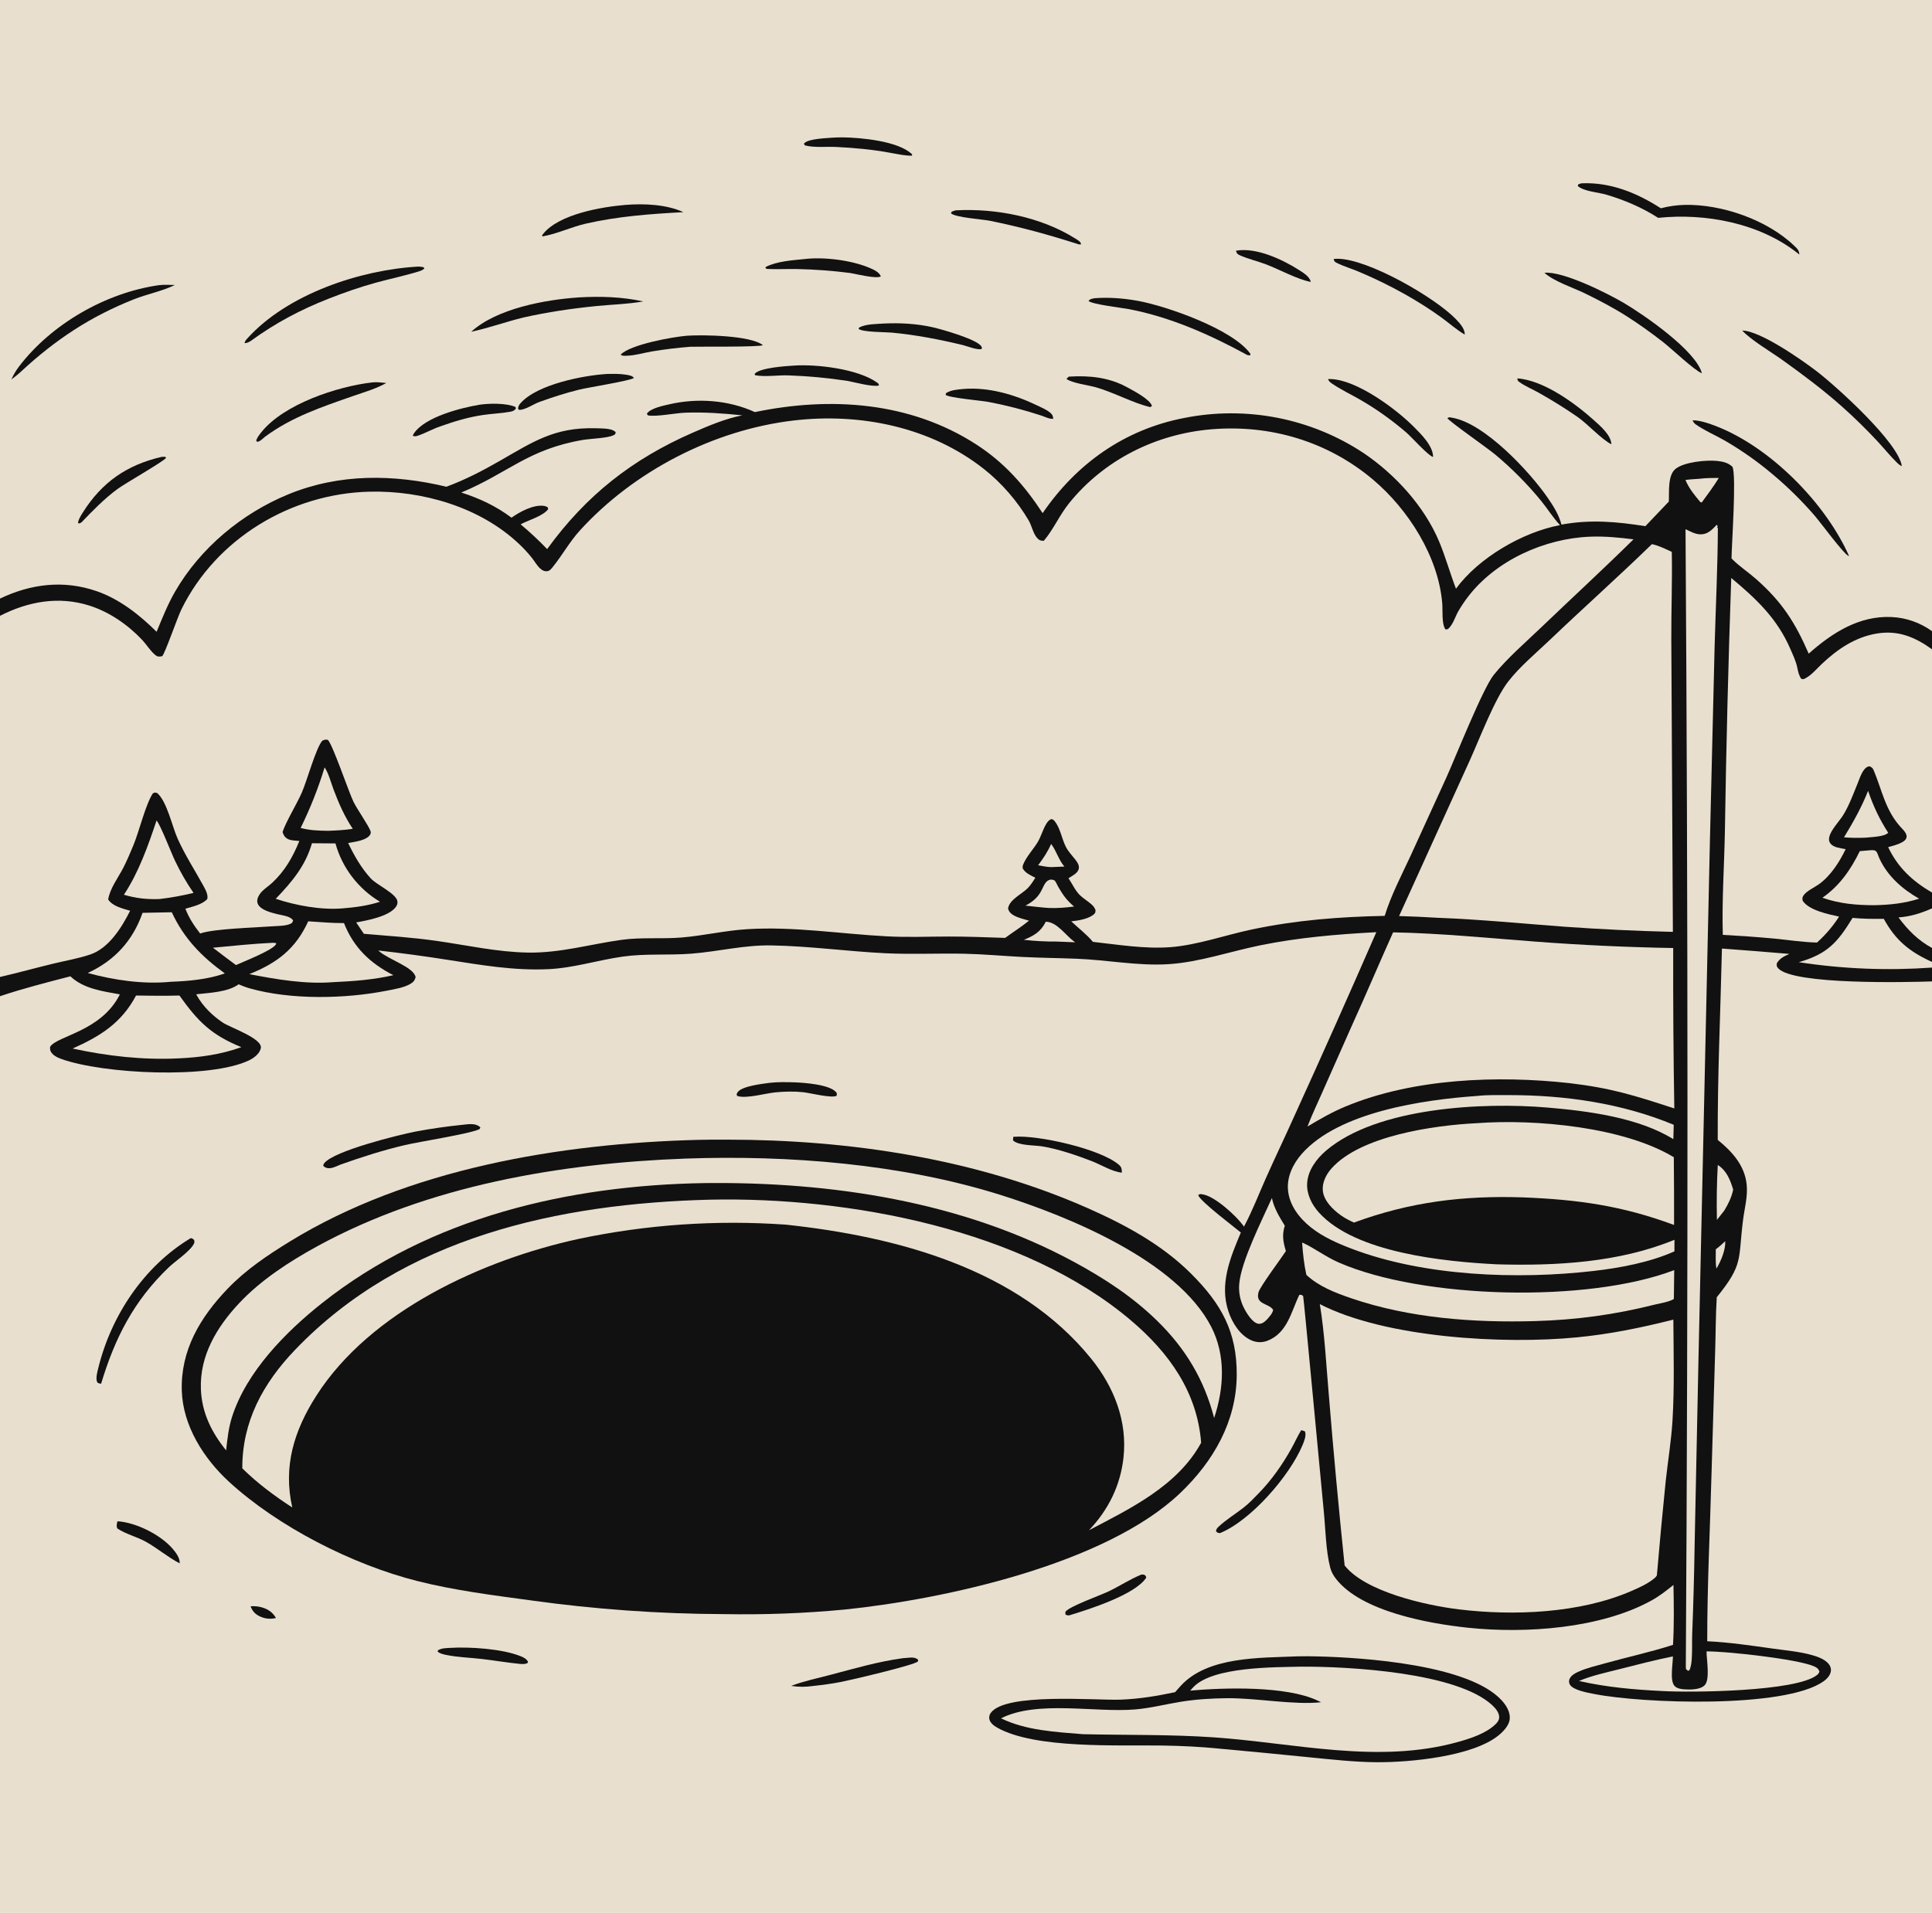 <?xml version="1.0" encoding="UTF-8"?> <svg xmlns="http://www.w3.org/2000/svg" width="103" height="102" viewBox="0 0 103 102" fill="none"><g clip-path="url(#clip0_533_179)"><path d="M0 0H103V33.656V34.623V47.595V48.439V50.55V51.295V51.596V52.334V102H0V53.123V52.098V32.839V31.92V0Z" fill="#E8DFCF"></path><path d="M20.166 50.684C21.413 50.824 22.657 50.992 23.896 51.188C25.679 51.465 27.396 51.764 29.211 51.682C30.586 51.62 31.85 51.202 33.2 51.011C34.411 50.839 35.636 50.95 36.854 50.855C38.288 50.743 39.665 50.389 41.115 50.414C43.161 50.448 45.168 50.733 47.207 50.832C48.601 50.9 50.008 50.829 51.404 50.858C52.432 50.88 53.461 50.976 54.487 51.029C55.459 51.078 56.432 51.087 57.404 51.125C59.018 51.187 60.663 51.514 62.275 51.416C63.928 51.315 65.563 50.74 67.184 50.41C69.236 49.992 71.287 49.82 73.375 49.709C71.947 52.984 70.493 56.247 69.012 59.498C68.508 60.625 67.971 61.738 67.471 62.865C67.09 63.724 66.763 64.577 66.32 65.41C66.303 65.386 66.286 65.362 66.269 65.338C65.891 64.82 64.743 63.771 64.103 63.687C63.991 63.673 63.973 63.657 63.882 63.729C63.944 64.033 65.81 65.435 66.152 65.725C65.588 67.072 64.999 68.473 65.494 69.941C65.695 70.539 66.097 71.189 66.69 71.463C66.97 71.593 67.275 71.608 67.564 71.498C68.632 71.091 68.84 69.944 69.267 69.051L69.368 69.044C69.403 69.069 69.453 69.08 69.475 69.117C69.502 69.162 70.47 79.525 70.575 80.597C70.667 81.527 70.684 82.719 70.922 83.611C70.98 83.828 71.095 84.028 71.234 84.204C72.593 85.934 76.15 86.576 78.27 86.8C81.327 87.122 85.338 86.845 88.051 85.343C88.474 85.109 88.841 84.819 89.217 84.518C89.237 85.575 89.254 86.658 89.192 87.713C88.004 88.096 86.766 88.362 85.563 88.699C85.098 88.829 84.597 88.943 84.157 89.141C83.98 89.221 83.792 89.321 83.694 89.495C83.687 89.508 83.681 89.521 83.675 89.534C83.67 89.547 83.665 89.561 83.662 89.575C83.658 89.589 83.656 89.603 83.654 89.617C83.652 89.631 83.651 89.645 83.651 89.66C83.651 89.674 83.651 89.688 83.653 89.703C83.655 89.717 83.657 89.731 83.661 89.745C83.664 89.759 83.669 89.772 83.674 89.786C83.679 89.799 83.685 89.812 83.692 89.825C83.852 90.129 84.654 90.266 84.978 90.33C87.532 90.839 95.112 91.118 97.199 89.671C97.397 89.534 97.597 89.328 97.613 89.075C97.621 88.939 97.563 88.81 97.474 88.709C97.267 88.476 96.925 88.351 96.632 88.266C95.963 88.073 95.254 88.016 94.566 87.919C93.381 87.754 92.214 87.576 91.017 87.52C91.014 84.51 91.171 81.485 91.249 78.475L91.439 72.071C91.47 71.107 91.466 70.139 91.525 69.177C92.96 67.396 92.656 67.199 92.925 65.066C93.005 64.425 93.186 63.812 93.119 63.16C93.014 62.143 92.341 61.405 91.577 60.785C91.563 57.39 91.722 53.978 91.801 50.582C93.001 50.67 94.2 50.765 95.399 50.868C95.111 50.998 94.899 51.09 94.727 51.364C94.718 51.498 94.705 51.53 94.802 51.637C95.612 52.526 101.726 52.378 103 52.334V102H0V53.123C1.233 52.71 2.495 52.388 3.753 52.062C4.45 52.728 5.476 52.858 6.391 53.025C5.397 55.011 3.041 55.227 2.671 55.822C2.667 55.909 2.662 55.982 2.702 56.063C2.805 56.273 3.056 56.393 3.266 56.469C5.514 57.276 11.187 57.55 13.282 56.541C13.537 56.419 13.842 56.19 13.905 55.896C14.014 55.377 12.284 54.804 11.873 54.527C11.325 54.159 10.81 53.657 10.492 53.078L10.461 53.02C11.153 52.942 12.151 52.908 12.72 52.489C12.909 52.567 13.099 52.644 13.297 52.7C15.492 53.327 18.394 53.269 20.623 52.828C21.022 52.749 21.52 52.674 21.875 52.468C22.037 52.374 22.107 52.288 22.158 52.112C22.068 51.575 20.738 51.18 20.216 50.729L20.166 50.684Z" fill="#E8DFCF"></path><path d="M37.201 60.784C37.717 60.768 38.235 60.772 38.751 60.772C45.273 60.774 52.029 61.782 58.016 64.437C60.003 65.319 61.945 66.368 63.494 67.913C65.104 69.518 65.952 71.016 65.933 73.336C65.914 75.804 64.691 77.923 62.933 79.605C58.959 83.41 50.339 85.286 45.019 85.831C42.881 86.033 40.737 86.113 38.589 86.073C36.865 86.067 35.144 86.003 33.424 85.88C31.705 85.757 29.992 85.577 28.285 85.338C26.262 85.064 24.236 84.81 22.253 84.31C18.795 83.438 14.824 81.417 12.211 79.017C10.861 77.778 9.75 76.029 9.692 74.16C9.626 72 10.668 70.256 12.124 68.733C13.103 67.709 14.262 66.934 15.465 66.195C21.774 62.324 29.873 60.972 37.201 60.784Z" fill="#111111"></path><path d="M37.871 63.972C45.231 63.819 54.567 65.541 60.31 70.425C62.333 72.144 63.829 74.242 64.036 76.934C62.786 79.225 60.286 80.434 58.057 81.599C59.088 80.518 59.733 79.216 59.896 77.728C60.11 75.78 59.391 73.957 58.172 72.45C54.281 67.644 47.8 65.938 41.888 65.304C41.426 65.272 40.964 65.247 40.501 65.231C40.038 65.214 39.575 65.206 39.111 65.205C38.648 65.205 38.185 65.213 37.722 65.229C37.259 65.245 36.797 65.268 36.335 65.3C35.873 65.332 35.411 65.372 34.95 65.42C34.49 65.468 34.03 65.524 33.571 65.588C33.113 65.652 32.655 65.724 32.199 65.804C31.743 65.884 31.288 65.972 30.835 66.068C25.738 67.179 19.753 69.908 16.868 74.422C15.675 76.288 15.085 78.195 15.582 80.386C14.63 79.77 13.726 79.096 12.918 78.301C12.906 75.805 14.029 73.755 15.734 71.977C21.506 65.957 29.793 64.176 37.871 63.972Z" fill="#E8DFCF"></path><path d="M36.544 61.782C42.039 61.587 48.064 62.062 53.327 63.716C56.946 64.853 62.76 67.227 64.573 70.75C65.357 72.273 65.258 74.026 64.729 75.615C64.196 73.566 63.203 71.904 61.678 70.418C60.365 69.138 58.873 68.168 57.264 67.295C51.298 64.061 44.306 63.013 37.579 63.088C30.305 63.204 22.95 64.911 17.177 69.482C15.223 71.029 13.14 73.153 12.372 75.551C12.184 76.137 12.122 76.734 12.055 77.342C11.275 76.375 10.757 75.33 10.71 74.074C10.642 72.287 11.56 70.76 12.755 69.487C13.916 68.251 15.44 67.263 16.926 66.451C22.838 63.221 29.863 62.029 36.544 61.782Z" fill="#E8DFCF"></path><path d="M69.176 88.325C69.526 88.315 69.88 88.32 70.231 88.329C72.714 88.388 78.289 88.768 80.046 90.658C80.297 90.928 80.525 91.289 80.488 91.672C80.455 92.012 80.141 92.338 79.888 92.543C78.507 93.663 75.18 93.983 73.391 93.971C72.193 93.962 70.993 93.824 69.802 93.708C68.199 93.546 66.595 93.391 64.991 93.245C63.999 93.145 62.978 93.097 61.981 93.081C59.597 93.044 55.198 93.268 53.174 92.133C52.991 92.031 52.778 91.875 52.741 91.654C52.724 91.55 52.753 91.438 52.813 91.351C53.573 90.246 58.409 90.684 59.745 90.634C60.741 90.597 61.678 90.441 62.648 90.235C62.749 90.118 62.852 90.002 62.956 89.888C64.401 88.32 67.189 88.412 69.176 88.325Z" fill="#111111"></path><path d="M69.378 88.875C71.925 88.863 77.691 89.182 79.563 90.938C79.738 91.102 79.941 91.341 79.924 91.597C79.914 91.744 79.827 91.851 79.725 91.95C79.217 92.439 78.412 92.698 77.748 92.885C73.487 94.085 69.024 92.944 64.715 92.645C62.394 92.484 60.058 92.531 57.733 92.476C56.287 92.358 54.687 92.279 53.369 91.63C55.3 90.65 58.379 91.338 60.531 91.155C61.346 91.085 62.128 90.881 62.933 90.75C63.75 90.617 64.599 90.563 65.427 90.557C67.007 90.545 68.977 90.929 70.43 90.772C70.366 90.74 70.301 90.71 70.237 90.68C68.565 89.894 65.28 89.989 63.451 90.153C63.507 90.088 63.565 90.025 63.624 89.963C64.676 88.872 67.913 88.909 69.378 88.875Z" fill="#E8DFCF"></path><path d="M10.168 66.023C10.283 66.049 10.274 66.054 10.353 66.127C10.364 66.217 10.379 66.239 10.337 66.325C10.139 66.724 9.342 67.25 8.994 67.584C7.127 69.371 6.122 71.355 5.39 73.789C5.322 73.772 5.22 73.772 5.185 73.705C5.087 73.519 5.187 73.166 5.236 72.968C5.915 70.175 7.663 67.53 10.168 66.023Z" fill="#111111"></path><path d="M24.622 59.984C24.814 59.964 25.033 59.929 25.225 59.95C25.369 59.966 25.511 60.013 25.61 60.121L25.568 60.209C25.125 60.448 22.332 60.885 21.592 61.06C20.416 61.337 19.276 61.701 18.14 62.107C17.983 62.169 17.777 62.277 17.609 62.292C17.447 62.307 17.352 62.28 17.232 62.172C17.248 62.095 17.244 62.076 17.299 62.012C17.86 61.359 21.191 60.531 22.149 60.342C22.968 60.188 23.793 60.069 24.622 59.984Z" fill="#111111"></path><path d="M69.365 76.272C69.46 76.285 69.428 76.275 69.51 76.306C69.566 76.326 69.567 76.314 69.583 76.369C69.643 76.571 69.52 76.874 69.44 77.065C68.751 78.708 66.692 81.078 65.042 81.754C64.906 81.735 64.908 81.746 64.823 81.641C64.849 81.543 64.885 81.489 64.957 81.421C65.356 81.042 65.873 80.729 66.309 80.387C66.603 80.155 66.872 79.869 67.132 79.601C67.806 78.904 68.359 78.111 68.833 77.269C69.018 76.94 69.17 76.596 69.365 76.272Z" fill="#111111"></path><path d="M48.152 88.421C48.205 88.416 48.259 88.412 48.313 88.409C48.544 88.392 48.762 88.346 48.948 88.505L48.935 88.599C48.733 88.796 45.414 89.575 44.86 89.685C44.356 89.785 43.851 89.85 43.34 89.906C42.941 89.963 42.576 89.962 42.178 89.901C42.842 89.646 43.566 89.498 44.255 89.316C45.54 88.977 46.831 88.599 48.152 88.421Z" fill="#111111"></path><path d="M54.021 60.623C54.035 60.622 54.049 60.62 54.062 60.619C55.327 60.517 58.672 61.261 59.654 62.114C59.806 62.247 59.801 62.344 59.811 62.531C59.303 62.489 58.69 62.103 58.204 61.917C57.381 61.6 56.418 61.269 55.546 61.128C55.151 61.065 54.284 61.093 54.006 60.81L54.021 60.623Z" fill="#111111"></path><path d="M41.033 57.742C41.463 57.692 41.938 57.702 42.37 57.717C42.88 57.735 44.243 57.832 44.58 58.247C44.635 58.315 44.611 58.351 44.603 58.431C44.364 58.581 43.153 58.276 42.814 58.241C42.324 58.19 41.829 58.204 41.339 58.25C40.796 58.302 39.797 58.601 39.3 58.442L39.27 58.35C39.296 58.29 39.296 58.279 39.342 58.222C39.595 57.909 40.642 57.797 41.033 57.742Z" fill="#111111"></path><path d="M23.963 87.875C25.035 87.808 26.764 87.921 27.739 88.311C27.902 88.376 28.08 88.456 28.153 88.624L28.113 88.691C27.966 88.751 27.852 88.738 27.699 88.726C27.022 88.659 26.349 88.542 25.674 88.464C25.057 88.393 24.413 88.376 23.805 88.253C23.64 88.22 23.459 88.182 23.329 88.071L23.355 87.998C23.552 87.888 23.742 87.889 23.963 87.875Z" fill="#111111"></path><path d="M60.857 83.961L60.991 83.97C61.084 84.033 61.074 84.006 61.11 84.127C60.531 85.036 58.034 85.829 56.994 86.142C56.898 86.14 56.882 86.136 56.801 86.097L56.798 85.949C57.011 85.659 58.648 85.079 59.105 84.86C59.697 84.576 60.249 84.209 60.857 83.961Z" fill="#111111"></path><path d="M6.262 81.122C7.242 81.18 8.559 81.838 9.199 82.582C9.373 82.785 9.604 83.086 9.578 83.365C8.955 83.044 8.397 82.561 7.78 82.216C7.293 81.944 6.705 81.81 6.249 81.502C6.195 81.349 6.229 81.279 6.262 81.122Z" fill="#111111"></path><path d="M13.359 85.656C13.462 85.647 13.565 85.647 13.668 85.658C13.771 85.668 13.872 85.688 13.971 85.717C14.298 85.812 14.546 85.985 14.713 86.282C14.431 86.345 14.171 86.329 13.902 86.216C13.624 86.099 13.463 85.932 13.359 85.656Z" fill="#111111"></path><path d="M0 0H103V33.656C102.364 33.202 101.636 32.942 100.852 32.904C99.116 32.82 97.67 33.75 96.427 34.856C95.697 33.183 95.009 32.101 93.615 30.872C93.205 30.511 92.742 30.208 92.355 29.822C92.34 29.808 92.326 29.793 92.312 29.779C92.323 28.965 92.58 25.373 92.362 24.891C92.128 24.675 91.868 24.616 91.556 24.581C90.981 24.517 89.761 24.635 89.314 25.014C88.901 25.364 88.995 26.254 88.969 26.747L87.719 28.059C86.198 27.817 84.772 27.693 83.245 27.975C83.111 27.452 82.822 26.995 82.518 26.553C81.551 25.148 79.147 22.567 77.422 22.276C77.311 22.257 77.256 22.23 77.163 22.297C77.272 22.482 79.261 23.861 79.717 24.241C80.581 24.96 81.451 25.836 82.158 26.704C82.504 27.128 82.792 27.602 83.168 28.002C81.166 28.38 78.827 29.746 77.622 31.392C77.3 30.559 77.068 29.696 76.721 28.871C75.932 26.995 74.381 25.297 72.696 24.159C72.609 24.101 72.522 24.045 72.433 23.99C72.345 23.934 72.257 23.88 72.167 23.827C72.078 23.774 71.988 23.722 71.897 23.672C71.806 23.621 71.715 23.571 71.623 23.522C71.531 23.474 71.439 23.426 71.345 23.38C71.252 23.334 71.159 23.288 71.064 23.244C70.97 23.2 70.875 23.157 70.78 23.116C70.685 23.074 70.589 23.033 70.492 22.994C70.396 22.954 70.299 22.916 70.202 22.879C70.105 22.842 70.007 22.806 69.909 22.771C69.811 22.737 69.712 22.703 69.613 22.671C69.514 22.639 69.415 22.608 69.315 22.578C69.215 22.548 69.115 22.519 69.014 22.492C68.914 22.464 68.813 22.438 68.712 22.413C68.611 22.388 68.509 22.365 68.407 22.342C68.306 22.32 68.204 22.298 68.102 22.278C67.999 22.258 67.897 22.24 67.794 22.222C67.691 22.205 67.588 22.189 67.485 22.173C67.382 22.159 67.279 22.145 67.175 22.132C67.072 22.12 66.968 22.109 66.864 22.099C66.761 22.089 66.657 22.08 66.553 22.073C66.449 22.065 66.345 22.059 66.241 22.054C66.137 22.049 66.032 22.046 65.928 22.044C65.824 22.041 65.72 22.04 65.615 22.04C65.511 22.041 65.407 22.042 65.303 22.045C65.199 22.047 65.094 22.052 64.99 22.057C64.886 22.062 64.782 22.069 64.678 22.076C64.574 22.084 64.471 22.093 64.367 22.104C64.263 22.114 64.159 22.126 64.056 22.139C63.953 22.152 63.849 22.166 63.746 22.181C63.643 22.197 63.541 22.213 63.438 22.231C63.335 22.249 63.233 22.268 63.13 22.289C59.951 22.901 57.388 24.727 55.586 27.363C54.62 25.889 53.549 24.672 52.052 23.703C48.52 21.418 44.276 21.137 40.245 21.975C38.84 21.334 37.201 21.214 35.697 21.556C35.362 21.633 34.67 21.77 34.485 22.063L34.545 22.152C35.018 22.233 35.995 22.025 36.55 22.006C37.564 21.97 38.568 22.045 39.576 22.147C38.668 22.327 37.801 22.693 36.957 23.062C33.707 24.479 31.242 26.422 29.17 29.28C28.727 28.82 28.247 28.369 27.756 27.96C28.173 27.733 28.951 27.523 29.224 27.151L29.205 27.055C29.138 27.018 29.075 26.986 28.997 26.976C28.437 26.898 27.711 27.292 27.27 27.606C26.447 26.989 25.571 26.577 24.593 26.264C27.096 25.222 28.138 23.963 31.067 23.46C31.467 23.392 32.4 23.365 32.702 23.211C32.797 23.163 32.797 23.164 32.827 23.058C32.787 23.011 32.788 23.007 32.726 22.969C32.502 22.834 31.98 22.843 31.718 22.837C29.561 22.782 28.417 23.56 26.658 24.569C25.742 25.095 24.792 25.59 23.798 25.955C20.981 25.281 18.091 25.244 15.376 26.358C12.897 27.375 10.676 29.225 9.338 31.54C8.942 32.224 8.651 32.963 8.349 33.69C7.446 32.792 6.377 31.948 5.155 31.525C3.396 30.916 1.651 31.131 0 31.92V0Z" fill="#E8DFCF"></path><path d="M84.297 9.776C85.838 9.7 87.278 10.287 88.543 11.107C88.958 11 89.363 10.938 89.792 10.927C91.783 10.875 94.212 11.721 95.653 13.104C95.807 13.25 95.924 13.356 95.926 13.574C95.896 13.548 95.865 13.522 95.833 13.497C93.8 11.897 90.929 11.354 88.402 11.617C87.543 11.067 86.638 10.681 85.662 10.387C85.225 10.255 84.45 10.214 84.119 9.922L84.136 9.835L84.297 9.776Z" fill="#111111"></path><path d="M92.885 17.626C93.845 17.638 96.068 19.197 96.852 19.798C97.901 20.603 101.231 23.609 101.391 24.858C101.28 24.806 101.208 24.747 101.122 24.661C100.763 24.306 100.441 23.905 100.097 23.536C99.507 22.901 98.875 22.282 98.228 21.704C97.218 20.802 96.12 19.981 95.018 19.192C94.447 18.783 93.314 18.11 92.885 17.626Z" fill="#111111"></path><path d="M90.236 22.414C90.625 22.407 91.136 22.587 91.496 22.727C94.392 23.854 97.327 26.83 98.578 29.65C98.563 29.645 98.547 29.641 98.533 29.634C98.271 29.513 97.073 27.879 96.745 27.499C96.068 26.713 95.295 25.953 94.497 25.286C94.102 24.952 93.693 24.637 93.27 24.338C92.847 24.04 92.412 23.761 91.964 23.5C91.455 23.207 90.868 22.961 90.392 22.622C90.309 22.562 90.276 22.505 90.236 22.414Z" fill="#111111"></path><path d="M22.315 14.215C22.406 14.216 22.488 14.233 22.578 14.249L22.626 14.317C22.546 14.384 22.478 14.425 22.379 14.456C21.617 14.698 20.818 14.86 20.046 15.072C19.199 15.305 18.338 15.605 17.522 15.926C16.021 16.516 14.671 17.229 13.37 18.181C13.249 18.25 13.18 18.296 13.037 18.298C13.066 18.178 13.102 18.141 13.184 18.051C15.308 15.686 19.211 14.383 22.315 14.215Z" fill="#111111"></path><path d="M82.337 14.546C83.329 14.45 85.682 15.634 86.564 16.151C87.609 16.765 90.419 18.694 90.732 19.905C90.316 19.741 89.146 18.616 88.661 18.239C88.039 17.755 87.388 17.286 86.723 16.863C86.018 16.414 85.251 16.013 84.5 15.646C83.873 15.34 82.841 15.006 82.337 14.546Z" fill="#111111"></path><path d="M58.356 15.902C59.111 15.845 59.876 15.905 60.62 16.035C62.144 16.302 65.738 17.552 66.667 18.875L66.643 18.953L66.498 18.933C64.527 17.855 62.397 16.905 60.171 16.482C59.845 16.42 58.178 16.223 58.033 16.046C58.123 15.929 58.217 15.937 58.356 15.902Z" fill="#111111"></path><path d="M8.475 15.207C8.753 15.172 9.043 15.194 9.323 15.198C8.639 15.532 7.848 15.679 7.136 15.961C4.821 16.879 2.966 18.107 1.15 19.787C0.981 19.95 0.795 20.09 0.609 20.234C0.718 19.986 0.841 19.773 1.005 19.556C2.732 17.28 5.646 15.605 8.475 15.207Z" fill="#111111"></path><path d="M30.858 15.859C32.02 15.793 33.152 15.827 34.292 16.073C33.48 16.219 32.637 16.237 31.816 16.318C30.492 16.449 29.196 16.641 27.899 16.932C26.967 17.16 26.062 17.49 25.123 17.691C26.478 16.454 29.06 15.98 30.858 15.859Z" fill="#111111"></path><path d="M33.328 10.928C34.327 10.848 35.51 10.893 36.435 11.313C34.68 11.407 32.964 11.533 31.246 11.922C30.468 12.099 29.705 12.47 28.93 12.605L28.896 12.562C28.929 12.512 28.939 12.493 28.974 12.451C29.831 11.416 32.067 11.035 33.328 10.928Z" fill="#111111"></path><path d="M19.861 20.39C20.106 20.366 20.351 20.4 20.595 20.423C20.057 20.73 19.423 20.909 18.838 21.113C17.166 21.698 15.558 22.228 14.121 23.296C13.996 23.398 13.873 23.541 13.707 23.562L13.658 23.486C13.717 23.328 13.812 23.201 13.916 23.069C15.117 21.546 17.994 20.603 19.861 20.39Z" fill="#111111"></path><path d="M36.643 17.901C37.461 17.847 40.016 17.881 40.671 18.405C40.528 18.516 37.279 18.475 36.802 18.491C36.118 18.545 35.438 18.627 34.762 18.739C34.319 18.814 33.877 18.955 33.426 18.969C33.304 18.973 33.182 18.992 33.089 18.91C33.606 18.371 35.865 17.962 36.643 17.901Z" fill="#111111"></path><path d="M71.1 13.808C71.168 13.802 71.237 13.798 71.305 13.798C72.953 13.805 76.534 15.884 77.625 17.026C77.836 17.247 78.097 17.533 78.091 17.844C77.654 17.586 77.246 17.221 76.834 16.922C76.233 16.486 75.592 16.085 74.947 15.717C74.131 15.257 73.291 14.845 72.426 14.483C72.047 14.322 71.613 14.196 71.251 14.011C71.132 13.95 71.139 13.93 71.1 13.808Z" fill="#111111"></path><path d="M32.363 19.942C32.7 19.934 33.068 19.928 33.4 19.985C33.54 20.009 33.714 20.035 33.795 20.154C33.623 20.302 31.337 20.663 30.874 20.778C30.147 20.958 29.445 21.185 28.742 21.44C28.453 21.545 27.955 21.884 27.667 21.854L27.617 21.785C27.634 21.654 27.67 21.592 27.759 21.492C28.645 20.496 31.099 20.016 32.363 19.942Z" fill="#111111"></path><path d="M50.948 11.216C53.113 11.103 55.509 11.568 57.357 12.738C57.482 12.817 57.608 12.883 57.639 13.029L57.519 13.033C55.937 12.524 54.4 12.102 52.769 11.772C52.38 11.694 50.914 11.598 50.699 11.371L50.741 11.285L50.948 11.216Z" fill="#111111"></path><path d="M70.795 20.22C70.867 20.213 70.865 20.211 70.951 20.214C72.341 20.259 74.412 21.8 75.346 22.733C75.745 23.131 76.406 23.774 76.401 24.369C76.128 24.29 75.273 23.324 74.989 23.077C74.61 22.749 74.216 22.44 73.808 22.148C73.4 21.856 72.979 21.584 72.545 21.332C72.032 21.034 71.469 20.771 70.983 20.435C70.894 20.373 70.848 20.312 70.795 20.22Z" fill="#111111"></path><path d="M42.326 19.495C43.558 19.412 45.73 19.675 46.748 20.392C46.833 20.452 46.842 20.453 46.858 20.558C46.502 20.642 45.592 20.389 45.202 20.315C44.147 20.153 43.086 20.053 42.018 20.017C41.458 20 40.8 20.108 40.26 20.01L40.231 19.943C40.24 19.933 40.248 19.921 40.257 19.911C40.571 19.606 41.892 19.522 42.326 19.495Z" fill="#111111"></path><path d="M47.106 17.253C47.988 17.211 48.864 17.257 49.728 17.452C50.167 17.551 52.121 18.096 52.326 18.484C52.362 18.553 52.348 18.54 52.324 18.617C52.074 18.664 51.596 18.472 51.339 18.403C50.093 18.103 48.822 17.855 47.544 17.737C47.209 17.706 45.949 17.717 45.77 17.531L45.814 17.459C46.184 17.272 46.7 17.283 47.106 17.253Z" fill="#111111"></path><path d="M51.393 20.739C52.724 20.64 54.087 21.041 55.272 21.61C55.505 21.721 55.772 21.833 55.975 21.995C56.103 22.096 56.136 22.175 56.151 22.333C55.954 22.353 55.701 22.225 55.513 22.16C54.592 21.857 53.655 21.615 52.702 21.434C52.317 21.361 50.571 21.213 50.409 21.052L50.442 20.961C50.705 20.789 51.086 20.769 51.393 20.739Z" fill="#111111"></path><path d="M42.876 13.816C43.922 13.687 45.407 13.876 46.376 14.292C46.593 14.385 46.868 14.509 46.96 14.737C46.738 14.887 45.633 14.609 45.313 14.556C44.382 14.437 43.446 14.367 42.507 14.347C41.981 14.335 41.452 14.367 40.928 14.343C40.854 14.339 40.896 14.347 40.803 14.288L40.839 14.227C41.435 13.931 42.223 13.882 42.876 13.816Z" fill="#111111"></path><path d="M25.576 21.58C26.099 21.506 26.995 21.488 27.483 21.702L27.503 21.786C27.432 21.891 27.334 21.933 27.212 21.955C26.731 22.043 26.224 22.058 25.738 22.131C24.955 22.247 24.217 22.471 23.474 22.736C23.078 22.869 22.715 23.08 22.322 23.217C22.208 23.257 22.12 23.292 22.009 23.236C22.031 23.174 22.032 23.163 22.075 23.1C22.669 22.23 24.577 21.747 25.576 21.58Z" fill="#111111"></path><path d="M8.62 24.362L8.814 24.359L8.852 24.419C8.692 24.628 6.68 25.769 6.263 26.077C5.552 26.602 4.948 27.227 4.338 27.86C4.298 27.887 4.246 27.902 4.2 27.92L4.157 27.862C4.202 27.664 4.312 27.494 4.42 27.323C5.431 25.716 6.767 24.791 8.62 24.362Z" fill="#111111"></path><path d="M44.37 7.342C44.55 7.331 44.73 7.325 44.91 7.325C45.865 7.334 47.905 7.517 48.626 8.229L48.623 8.301C48.242 8.31 47.84 8.213 47.464 8.149C46.513 7.97 45.545 7.885 44.579 7.836C44.064 7.81 43.393 7.886 42.905 7.751L42.86 7.665C42.868 7.654 42.875 7.642 42.884 7.633C43.116 7.395 44.052 7.37 44.37 7.342Z" fill="#111111"></path><path d="M80.894 20.178C82.299 20.274 83.99 21.52 84.991 22.422C85.337 22.733 85.885 23.202 85.908 23.691C85.409 23.452 84.636 22.604 84.103 22.233C83.434 21.771 82.745 21.342 82.036 20.944C81.709 20.759 81.298 20.589 80.999 20.371C80.905 20.302 80.91 20.287 80.894 20.178Z" fill="#111111"></path><path d="M56.978 20.084C58.077 20.017 59.122 20.116 60.108 20.661C60.421 20.834 61.312 21.29 61.414 21.648L61.325 21.71C60.421 21.499 59.383 20.927 58.441 20.657C58.051 20.544 57.13 20.427 56.855 20.204L56.978 20.084Z" fill="#111111"></path><path d="M65.892 13.369C66.981 13.176 68.385 13.842 69.274 14.412C69.504 14.559 69.824 14.755 69.883 15.034C69.143 14.891 68.231 14.377 67.496 14.097C67.035 13.921 66.522 13.807 66.077 13.603C65.953 13.546 65.927 13.493 65.892 13.369Z" fill="#111111"></path><path d="M39.576 22.147C38.568 22.045 37.564 21.97 36.55 22.006C35.995 22.025 35.018 22.233 34.545 22.152L34.485 22.063C34.67 21.77 35.362 21.633 35.697 21.556C37.201 21.214 38.84 21.334 40.245 21.975C44.276 21.137 48.52 21.418 52.052 23.703C53.549 24.672 54.62 25.889 55.586 27.363C57.388 24.727 59.951 22.901 63.13 22.289C63.233 22.268 63.335 22.249 63.438 22.231C63.541 22.213 63.643 22.197 63.746 22.181C63.849 22.166 63.953 22.152 64.056 22.139C64.159 22.126 64.263 22.114 64.367 22.104C64.471 22.093 64.574 22.084 64.678 22.076C64.782 22.069 64.886 22.062 64.99 22.057C65.094 22.052 65.199 22.047 65.303 22.045C65.407 22.042 65.511 22.041 65.615 22.04C65.72 22.04 65.824 22.041 65.928 22.044C66.032 22.046 66.136 22.049 66.241 22.054C66.345 22.059 66.449 22.065 66.553 22.073C66.657 22.08 66.761 22.089 66.864 22.099C66.968 22.109 67.072 22.12 67.175 22.132C67.279 22.145 67.382 22.159 67.485 22.173C67.588 22.189 67.691 22.205 67.794 22.222C67.897 22.24 67.999 22.258 68.102 22.278C68.204 22.298 68.306 22.32 68.407 22.342C68.509 22.365 68.611 22.388 68.712 22.413C68.813 22.438 68.914 22.464 69.014 22.492C69.115 22.519 69.215 22.548 69.315 22.578C69.415 22.608 69.514 22.639 69.613 22.671C69.712 22.703 69.811 22.737 69.909 22.771C70.007 22.806 70.105 22.842 70.202 22.879C70.299 22.916 70.396 22.954 70.492 22.994C70.589 23.033 70.685 23.074 70.78 23.115C70.875 23.157 70.97 23.2 71.064 23.244C71.159 23.288 71.252 23.334 71.345 23.38C71.439 23.426 71.531 23.474 71.623 23.522C71.715 23.571 71.806 23.621 71.897 23.672C71.988 23.722 72.078 23.774 72.167 23.827C72.257 23.88 72.345 23.934 72.433 23.99C72.522 24.045 72.609 24.101 72.696 24.159C74.381 25.297 75.932 26.995 76.721 28.871C77.068 29.696 77.3 30.559 77.622 31.392C78.827 29.746 81.166 28.38 83.168 28.002C82.792 27.602 82.504 27.128 82.158 26.704C81.451 25.836 80.581 24.96 79.717 24.241C79.261 23.861 77.272 22.482 77.163 22.297C77.256 22.23 77.311 22.257 77.422 22.276C79.147 22.567 81.551 25.148 82.518 26.553C82.822 26.995 83.111 27.452 83.245 27.975C84.772 27.693 86.198 27.817 87.719 28.059L88.969 26.747C88.995 26.254 88.901 25.364 89.314 25.014C89.761 24.635 90.981 24.517 91.556 24.581C91.868 24.616 92.128 24.675 92.362 24.891C92.58 25.373 92.323 28.965 92.312 29.779C92.326 29.793 92.34 29.808 92.355 29.822C92.742 30.208 93.205 30.511 93.615 30.872C95.009 32.101 95.697 33.183 96.427 34.856C97.67 33.75 99.116 32.82 100.852 32.904C101.636 32.942 102.364 33.202 103 33.656V34.623V47.595V48.439V50.55V51.295V51.596V52.334C101.726 52.378 95.612 52.526 94.802 51.637C94.705 51.53 94.718 51.498 94.727 51.364C94.899 51.09 95.111 50.998 95.399 50.868C94.2 50.765 93.001 50.67 91.801 50.582C91.722 53.978 91.563 57.39 91.577 60.785C92.341 61.405 93.014 62.143 93.119 63.16C93.186 63.812 93.005 64.425 92.925 65.066C92.656 67.199 92.96 67.396 91.525 69.177C91.466 70.139 91.47 71.107 91.439 72.071L91.249 78.475C91.171 81.485 91.014 84.51 91.017 87.52C92.214 87.576 93.381 87.754 94.566 87.919C95.254 88.016 95.963 88.073 96.632 88.267C96.925 88.351 97.267 88.476 97.474 88.709C97.563 88.81 97.621 88.939 97.613 89.075C97.597 89.328 97.397 89.534 97.199 89.671C95.112 91.118 87.532 90.839 84.978 90.33C84.654 90.266 83.852 90.129 83.692 89.825C83.685 89.812 83.679 89.799 83.674 89.786C83.669 89.772 83.664 89.759 83.661 89.745C83.657 89.731 83.655 89.717 83.653 89.703C83.651 89.688 83.651 89.674 83.651 89.66C83.651 89.645 83.652 89.631 83.654 89.617C83.656 89.603 83.658 89.589 83.662 89.575C83.665 89.561 83.67 89.547 83.675 89.534C83.681 89.521 83.687 89.508 83.694 89.495C83.792 89.321 83.98 89.221 84.157 89.141C84.597 88.943 85.098 88.829 85.563 88.699C86.766 88.362 88.004 88.096 89.192 87.713C89.254 86.658 89.237 85.575 89.217 84.518C88.841 84.819 88.474 85.109 88.051 85.343C85.338 86.845 81.327 87.122 78.27 86.8C76.15 86.576 72.593 85.934 71.234 84.204C71.095 84.028 70.98 83.828 70.922 83.611C70.684 82.719 70.667 81.527 70.575 80.597C70.47 79.525 69.502 69.162 69.475 69.117C69.453 69.08 69.403 69.069 69.368 69.044L69.267 69.051C68.84 69.944 68.632 71.091 67.564 71.498C67.275 71.608 66.97 71.593 66.69 71.463C66.097 71.189 65.695 70.539 65.494 69.941C64.999 68.473 65.588 67.072 66.152 65.725C65.81 65.435 63.944 64.033 63.882 63.729C63.973 63.657 63.991 63.673 64.103 63.687C64.743 63.771 65.891 64.82 66.269 65.338C66.286 65.362 66.303 65.386 66.32 65.41C66.763 64.577 67.09 63.724 67.471 62.865C67.971 61.738 68.508 60.625 69.012 59.498C70.493 56.247 71.947 52.984 73.375 49.709C71.287 49.82 69.236 49.992 67.184 50.41C65.563 50.74 63.928 51.315 62.275 51.416C60.663 51.514 59.018 51.187 57.404 51.125C56.432 51.087 55.459 51.078 54.487 51.029C53.461 50.976 52.432 50.88 51.404 50.858C50.008 50.829 48.601 50.9 47.207 50.832C45.168 50.733 43.161 50.449 41.115 50.414C39.665 50.389 38.288 50.743 36.854 50.855C35.636 50.95 34.411 50.839 33.2 51.011C31.85 51.202 30.586 51.62 29.211 51.682C27.396 51.764 25.679 51.465 23.896 51.188C22.657 50.992 21.413 50.824 20.166 50.684L20.216 50.729C20.738 51.18 22.068 51.575 22.158 52.112C22.107 52.288 22.037 52.374 21.875 52.468C21.52 52.674 21.022 52.749 20.623 52.828C18.394 53.269 15.492 53.327 13.297 52.7C13.099 52.644 12.909 52.567 12.72 52.489C12.151 52.908 11.153 52.942 10.461 53.02L10.492 53.078C10.81 53.657 11.325 54.159 11.873 54.527C12.284 54.804 14.014 55.377 13.905 55.896C13.842 56.19 13.537 56.419 13.282 56.541C11.187 57.55 5.514 57.276 3.266 56.469C3.056 56.393 2.805 56.273 2.702 56.063C2.662 55.982 2.667 55.909 2.671 55.822C3.041 55.227 5.397 55.011 6.391 53.025C5.476 52.858 4.45 52.728 3.753 52.062C2.495 52.388 1.233 52.71 0 53.123V52.098C0.958 51.876 1.907 51.612 2.863 51.381C3.502 51.227 4.186 51.111 4.807 50.901C5.808 50.563 6.492 49.453 6.938 48.566C6.53 48.444 6.016 48.334 5.767 47.967C5.86 47.374 6.302 46.803 6.574 46.274C6.771 45.891 6.938 45.487 7.105 45.09C7.413 44.36 7.765 42.876 8.149 42.308C8.26 42.248 8.257 42.258 8.381 42.29C8.9 42.735 9.179 44.073 9.469 44.719C9.87 45.613 10.393 46.409 10.859 47.264C10.965 47.46 11.111 47.73 11.047 47.95C10.746 48.249 10.279 48.338 9.883 48.458C10.08 48.964 10.339 49.35 10.671 49.78C11.398 49.521 13.575 49.469 14.477 49.398C14.768 49.375 15.203 49.387 15.469 49.269C15.589 49.215 15.591 49.193 15.625 49.078C15.469 48.846 15.049 48.814 14.79 48.749C14.465 48.667 13.896 48.532 13.747 48.204C13.666 48.028 13.746 47.831 13.847 47.682C14.006 47.447 14.294 47.277 14.502 47.084C15.188 46.447 15.612 45.702 15.958 44.846C15.776 44.824 15.52 44.828 15.359 44.746C15.178 44.654 15.126 44.548 15.064 44.369C15.233 43.837 15.824 42.875 16.089 42.268C16.375 41.613 16.832 39.918 17.18 39.5C17.312 39.441 17.33 39.432 17.472 39.451C17.708 39.62 18.597 42.251 18.845 42.755C19.043 43.158 19.64 44.009 19.749 44.307C19.776 44.379 19.772 44.444 19.733 44.509C19.543 44.825 18.892 44.889 18.561 44.955C18.884 45.627 19.259 46.288 19.767 46.842C20.073 47.175 21.08 47.633 21.18 48.028C21.212 48.157 21.176 48.265 21.1 48.368C20.728 48.873 19.565 49.086 18.989 49.188L19.399 49.795C20.702 49.907 22.006 49.99 23.302 50.177C24.914 50.409 26.53 50.772 28.164 50.797C29.89 50.822 31.455 50.35 33.141 50.117C34.202 49.97 35.268 50.081 36.331 49.993C37.501 49.897 38.648 49.622 39.818 49.55C42.341 49.393 44.802 49.802 47.309 49.932C48.402 49.989 49.505 49.942 50.6 49.941C51.595 49.94 52.592 49.98 53.586 50.014C54.008 49.702 54.453 49.43 54.858 49.095C54.597 49.021 54.287 48.946 54.051 48.815C53.892 48.726 53.789 48.627 53.742 48.447C53.808 47.971 54.474 47.684 54.791 47.361C54.953 47.195 55.074 47.001 55.196 46.806C54.944 46.673 54.661 46.562 54.521 46.302C54.516 46.233 54.519 46.175 54.545 46.109C54.709 45.692 55.081 45.302 55.318 44.913C55.509 44.598 55.593 44.23 55.789 43.917C55.857 43.808 55.919 43.738 56.037 43.68C56.151 43.7 56.156 43.704 56.226 43.789C56.53 44.156 56.608 44.74 56.826 45.163C56.935 45.375 57.101 45.557 57.25 45.743C57.379 45.904 57.563 46.108 57.511 46.333C57.455 46.569 57.154 46.711 56.963 46.831C57.153 47.111 57.325 47.493 57.566 47.729C57.755 47.914 57.992 48.049 58.19 48.225C58.296 48.319 58.352 48.4 58.406 48.53C58.398 48.61 58.41 48.658 58.352 48.721C58.095 48.996 57.475 49.095 57.111 49.131C57.501 49.498 57.92 49.813 58.267 50.225C59.615 50.374 61.036 50.61 62.391 50.508C63.827 50.4 65.335 49.859 66.754 49.561C69.124 49.064 71.406 48.888 73.822 48.839C74.152 47.76 74.713 46.688 75.188 45.665L77.112 41.457C77.591 40.398 79.056 36.701 79.639 35.984C80.367 35.088 81.268 34.314 82.101 33.517C83.759 31.93 85.453 30.371 87.087 28.76C86.324 28.664 85.561 28.59 84.79 28.618C82.348 28.708 79.739 29.883 78.251 31.839C78.069 32.079 77.901 32.328 77.75 32.588C77.595 32.857 77.47 33.275 77.252 33.489C77.175 33.565 77.174 33.562 77.061 33.561C76.852 33.272 76.92 32.557 76.891 32.193C76.694 29.696 75.086 27.166 73.195 25.572C70.793 23.547 67.745 22.635 64.613 22.89C61.635 23.132 58.869 24.513 56.996 26.834C56.484 27.469 56.146 28.261 55.647 28.839C55.476 28.836 55.397 28.811 55.279 28.673C55.075 28.433 55.007 28.038 54.844 27.758C54.243 26.729 53.402 25.757 52.463 25.016C49.619 22.768 45.86 22.003 42.294 22.425C38.026 22.93 33.787 25.131 30.915 28.288C30.371 28.886 29.989 29.588 29.487 30.213C29.401 30.321 29.306 30.455 29.155 30.462C29.009 30.469 28.909 30.415 28.804 30.32C28.631 30.166 28.511 29.946 28.369 29.764C28.151 29.489 27.915 29.232 27.658 28.993C25.583 27.036 22.515 26.151 19.7 26.219C15.498 26.321 11.528 28.727 9.677 32.483C9.453 32.938 8.804 34.829 8.65 34.989C8.492 35.023 8.41 35.035 8.275 34.925C8.023 34.721 7.808 34.366 7.581 34.125C6.825 33.32 5.826 32.628 4.764 32.293C3.123 31.776 1.505 32.072 0 32.839V31.92C1.651 31.131 3.396 30.916 5.155 31.525C6.377 31.948 7.446 32.792 8.349 33.69C8.651 32.963 8.942 32.224 9.338 31.54C10.676 29.225 12.897 27.375 15.376 26.358C18.091 25.244 20.981 25.281 23.798 25.955C24.792 25.59 25.742 25.095 26.658 24.569C28.417 23.56 29.561 22.782 31.718 22.837C31.98 22.843 32.502 22.834 32.726 22.969C32.788 23.007 32.787 23.011 32.827 23.058C32.797 23.164 32.797 23.163 32.702 23.211C32.4 23.365 31.467 23.392 31.067 23.46C28.138 23.963 27.096 25.222 24.593 26.264C25.571 26.577 26.447 26.989 27.27 27.606C27.711 27.292 28.437 26.898 28.997 26.976C29.075 26.986 29.138 27.018 29.205 27.055L29.224 27.151C28.951 27.523 28.173 27.733 27.756 27.96C28.247 28.369 28.727 28.82 29.17 29.28C31.242 26.422 33.707 24.479 36.957 23.062C37.801 22.693 38.668 22.327 39.576 22.147Z" fill="#111111"></path><path d="M92.297 30.821C93.628 31.93 94.743 32.978 95.444 34.596C95.582 34.916 95.744 35.248 95.815 35.589C95.862 35.81 95.898 36.005 96.027 36.194C96.134 36.243 96.187 36.206 96.285 36.151C96.598 35.975 96.859 35.658 97.117 35.414C97.949 34.623 98.915 33.966 100.075 33.78C101.205 33.599 102.1 33.975 103 34.623V47.595C101.961 46.99 101.177 46.26 100.662 45.173C100.916 45.102 101.482 44.972 101.614 44.729C101.74 44.499 101.47 44.258 101.333 44.108C100.511 43.206 100.337 42.141 99.892 41.078C99.841 40.955 99.79 40.916 99.672 40.862C99.613 40.872 99.604 40.87 99.543 40.901C99.289 41.032 99.141 41.513 99.04 41.762C98.814 42.317 98.588 42.936 98.275 43.449C98.064 43.794 97.591 44.267 97.519 44.655C97.495 44.783 97.509 44.888 97.594 44.991C97.77 45.203 98.141 45.229 98.397 45.281C98.067 45.967 97.593 46.712 96.959 47.161C96.734 47.321 96.306 47.516 96.156 47.742C96.075 47.864 96.085 47.897 96.106 48.034C96.445 48.55 97.485 48.752 98.046 48.879C97.714 49.398 97.326 49.848 96.869 50.262C96.115 50.244 95.346 50.124 94.594 50.05C93.68 49.967 92.764 49.901 91.847 49.851C91.794 48.013 91.926 46.142 91.959 44.301C92.028 39.807 92.141 35.313 92.297 30.821Z" fill="#E8DFCF"></path><path d="M98.766 48.947C99.322 49.001 99.873 49.002 100.431 48.998C101.055 50.144 101.809 50.756 103 51.295V51.596C102.408 51.638 101.815 51.664 101.22 51.674C100.627 51.683 100.033 51.676 99.44 51.652C98.847 51.628 98.254 51.587 97.663 51.53C97.072 51.473 96.483 51.399 95.897 51.309C97.424 50.871 97.959 50.263 98.766 48.947Z" fill="#E8DFCF"></path><path d="M101.213 48.922C101.856 48.876 102.415 48.697 103 48.439V50.55C102.248 50.14 101.721 49.601 101.213 48.922Z" fill="#E8DFCF"></path><path d="M70.364 69.544C73.878 71.348 80.18 71.696 84.078 71.314C85.831 71.143 87.506 70.801 89.211 70.368C89.222 72.144 89.272 73.969 89.166 75.741C89.102 76.815 88.922 77.9 88.804 78.972C88.633 80.65 88.476 82.329 88.332 84.009C88.286 84.094 88.213 84.155 88.138 84.213C87.789 84.483 87.366 84.67 86.963 84.845C84.235 86.03 80.7 86.177 77.769 85.819C75.996 85.603 72.787 84.88 71.686 83.48C71.372 80.464 71.092 77.445 70.846 74.422C70.704 72.804 70.626 71.146 70.364 69.544Z" fill="#E8DFCF"></path><path d="M88.067 29.017C88.431 29.089 88.792 29.276 89.127 29.429C89.16 30.99 89.093 32.556 89.102 34.118L89.186 49.692C87.255 49.646 85.326 49.554 83.399 49.417C81.158 49.251 78.932 49.029 76.684 48.943C75.986 48.901 75.288 48.869 74.589 48.848L78.364 40.535C78.893 39.366 79.684 37.272 80.409 36.339C81.032 35.538 81.893 34.824 82.629 34.121C84.426 32.406 86.287 30.747 88.067 29.017Z" fill="#E8DFCF"></path><path d="M74.27 49.718C76.815 49.766 79.318 50.02 81.852 50.211C84.299 50.397 86.749 50.511 89.203 50.554C89.195 53.405 89.214 56.257 89.262 59.108C87.151 58.418 85.9 58.021 83.675 57.759C79.832 57.334 75.349 57.504 71.739 59.001C71.025 59.297 70.367 59.676 69.706 60.071C69.937 59.461 70.222 58.87 70.484 58.273L72.058 54.722C72.813 53.063 73.522 51.382 74.27 49.718Z" fill="#E8DFCF"></path><path d="M78.731 59.894C81.833 59.66 86.568 60.095 89.235 61.709C89.247 62.913 89.252 64.117 89.249 65.322C86.469 64.291 84.134 63.968 81.185 63.85C78.002 63.746 75.174 64.093 72.182 65.195C71.935 65.08 71.693 64.958 71.472 64.798C71.053 64.494 70.585 64.04 70.524 63.505C70.475 63.074 70.699 62.633 70.978 62.316C72.515 60.569 76.443 60.005 78.731 59.894Z" fill="#E8DFCF"></path><path d="M91.525 27.984L91.577 28.06L91.533 28.161L91.584 28.134C91.575 30.24 91.47 32.347 91.411 34.453L91.159 44.886L90.544 72.774L90.344 82.439C90.32 83.997 90.278 85.555 90.216 87.112C90.199 87.557 90.224 88.013 90.192 88.455C90.177 88.662 90.155 88.868 90.072 89.061L90.037 89.07L90.003 89.105L89.881 89.001L89.875 88.864C89.998 68.649 89.993 48.433 89.86 28.218C90.109 28.338 90.378 28.492 90.662 28.494C91.049 28.497 91.279 28.241 91.525 27.984Z" fill="#E8DFCF"></path><path d="M69.419 66.258C70.009 66.512 70.669 67.017 71.364 67.321C75.848 69.277 84.667 69.487 89.257 67.729L89.238 69.268C88.989 69.428 88.504 69.496 88.207 69.571C86.084 70.106 84.038 70.384 81.847 70.447C78.574 70.541 75.141 70.293 72.028 69.227C71.179 68.936 70.308 68.601 69.645 67.981C69.52 67.411 69.459 66.839 69.419 66.258Z" fill="#E8DFCF"></path><path d="M78.74 58.442C79.303 58.379 79.907 58.397 80.474 58.397C83.445 58.397 86.479 58.834 89.231 59.98L89.211 60.747C87.352 59.591 84.652 59.242 82.493 59.06C79.045 58.768 73.419 59.048 70.706 61.349C70.192 61.784 69.73 62.401 69.688 63.09C69.652 63.676 69.931 64.231 70.316 64.659C72.257 66.813 77.016 67.278 79.8 67.42C82.953 67.509 86.324 67.327 89.271 66.112L89.268 66.728C87.98 67.312 86.353 67.615 84.953 67.775C80.896 68.241 75.945 68.06 72.094 66.601C71.329 66.311 70.536 65.966 69.893 65.455C69.268 64.958 68.734 64.267 68.666 63.452C68.606 62.735 68.941 62.051 69.407 61.523C71.377 59.292 75.886 58.642 78.74 58.442Z" fill="#E8DFCF"></path><path d="M7.253 53.087C8.024 53.098 8.794 53.109 9.565 53.086C10.564 54.48 11.251 55.179 12.867 55.84C11.782 56.231 10.667 56.387 9.518 56.438C7.616 56.531 5.728 56.316 3.872 55.914C5.358 55.249 6.475 54.552 7.253 53.087Z" fill="#E8DFCF"></path><path d="M90.98 88.06C92.07 88.057 95.8 88.463 96.709 88.856C96.862 88.922 96.939 88.98 96.999 89.134C96.968 89.217 96.945 89.259 96.874 89.317C95.774 90.215 90.102 90.262 88.627 90.175C87.109 90.1 85.666 89.976 84.179 89.638C84.86 89.351 85.632 89.187 86.349 89.005C87.291 88.765 88.234 88.521 89.187 88.327C89.187 88.711 89.018 89.599 89.263 89.889C89.386 90.035 89.603 90.071 89.783 90.084C90.107 90.106 90.623 90.11 90.87 89.876C91.185 89.579 90.978 88.496 90.98 88.06Z" fill="#E8DFCF"></path><path d="M7.599 48.677L9.157 48.646C9.81 50.046 10.742 51.007 11.987 51.907C11.092 52.225 10.061 52.319 9.118 52.353C7.659 52.5 6.081 52.269 4.678 51.885L4.735 51.858C6.142 51.194 7.093 50.132 7.599 48.677Z" fill="#E8DFCF"></path><path d="M16.432 49.129C17.066 49.171 17.702 49.228 18.338 49.223C18.857 50.535 19.73 51.362 20.971 52.002C19.916 52.245 18.849 52.325 17.771 52.373C16.291 52.495 14.734 52.224 13.289 51.947C14.775 51.351 15.762 50.598 16.432 49.129Z" fill="#E8DFCF"></path><path d="M16.632 44.966L17.883 44.975C17.905 45.056 17.929 45.135 17.956 45.215C17.982 45.294 18.01 45.372 18.04 45.45C18.07 45.528 18.101 45.605 18.135 45.681C18.168 45.757 18.204 45.833 18.241 45.907C18.278 45.982 18.317 46.056 18.358 46.129C18.398 46.202 18.441 46.273 18.485 46.344C18.529 46.415 18.575 46.485 18.622 46.554C18.67 46.622 18.719 46.69 18.77 46.756C18.82 46.823 18.873 46.888 18.926 46.952C18.98 47.016 19.036 47.079 19.092 47.14C19.149 47.201 19.207 47.261 19.267 47.32C19.327 47.379 19.388 47.436 19.45 47.492C19.512 47.547 19.576 47.602 19.641 47.655C19.706 47.708 19.772 47.759 19.84 47.809C19.907 47.858 19.976 47.906 20.046 47.953C20.115 47.999 20.186 48.044 20.258 48.087C19.596 48.298 18.958 48.384 18.269 48.439C17.123 48.536 15.785 48.288 14.699 47.929C15.565 47.025 16.277 46.185 16.632 44.966Z" fill="#E8DFCF"></path><path d="M67.809 63.885C67.919 64.425 68.211 64.897 68.496 65.361C68.339 65.861 68.408 66.227 68.554 66.715C68.307 67.096 67.178 68.606 67.096 68.906C66.912 69.583 67.649 69.484 67.876 69.85C67.836 70.053 67.68 70.201 67.552 70.357C67.484 70.423 67.373 70.527 67.284 70.561C67.164 70.606 67.083 70.607 66.968 70.551C66.666 70.404 66.353 69.857 66.234 69.564C66.198 69.475 66.167 69.385 66.142 69.293C66.117 69.2 66.097 69.107 66.083 69.012C66.069 68.918 66.061 68.822 66.058 68.727C66.056 68.631 66.059 68.536 66.069 68.441C66.177 67.244 67.288 65.047 67.809 63.885Z" fill="#E8DFCF"></path><path d="M99.709 45.34C100.098 45.298 100.054 45.466 100.197 45.777C100.63 46.721 101.42 47.414 102.314 47.923C101.519 48.175 100.752 48.253 99.919 48.271C98.946 48.267 98.081 48.193 97.157 47.873C98.076 47.233 98.666 46.378 99.151 45.387C99.337 45.371 99.523 45.355 99.709 45.34Z" fill="#E8DFCF"></path><path d="M8.346 43.753C8.558 43.988 9.138 45.505 9.337 45.915C9.625 46.511 9.941 47.068 10.318 47.614C9.723 47.759 9.121 47.868 8.513 47.941C7.841 47.967 7.25 47.905 6.605 47.712C7.392 46.527 7.898 45.095 8.346 43.753Z" fill="#E8DFCF"></path><path d="M17.306 40.92C17.525 41.249 17.646 41.738 17.786 42.109C18.067 42.853 18.364 43.531 18.807 44.196C18.371 44.269 17.936 44.284 17.495 44.303C16.993 44.295 16.515 44.284 16.028 44.15C16.284 43.63 16.519 43.1 16.733 42.56C16.946 42.021 17.137 41.474 17.306 40.92Z" fill="#E8DFCF"></path><path d="M99.593 42.17C99.865 42.974 100.2 43.69 100.664 44.404C100.484 44.624 99.742 44.636 99.454 44.669C99.066 44.685 98.694 44.685 98.308 44.65C98.797 43.849 99.249 43.045 99.593 42.17Z" fill="#E8DFCF"></path><path d="M14.55 50.274C14.614 50.273 14.666 50.285 14.728 50.298C14.723 50.315 14.72 50.333 14.713 50.349C14.563 50.665 12.965 51.283 12.579 51.463L12.045 51.064L11.352 50.537C12.417 50.437 13.482 50.325 14.55 50.274Z" fill="#E8DFCF"></path><path d="M56.022 46.901C56.077 46.908 56.192 46.919 56.233 46.962C56.297 47.028 56.364 47.2 56.415 47.287C56.664 47.719 56.875 48.019 57.262 48.34C56.805 48.402 56.371 48.435 55.91 48.418C55.497 48.391 55.082 48.335 54.67 48.293C55.642 47.786 55.506 47.22 55.855 46.964C55.903 46.929 55.966 46.922 56.022 46.901Z" fill="#E8DFCF"></path><path d="M91.579 62.123C92.052 62.419 92.249 62.933 92.401 63.438C92.309 63.862 92.145 64.189 91.924 64.557L91.534 65.051C91.511 64.074 91.526 63.099 91.579 62.123Z" fill="#E8DFCF"></path><path d="M55.755 49.15C56.353 49.166 56.791 49.856 57.254 50.2L57.321 50.249C56.99 50.232 56.66 50.218 56.329 50.208C55.74 50.214 55.166 50.18 54.581 50.116C55.129 49.897 55.484 49.687 55.755 49.15Z" fill="#E8DFCF"></path><path d="M90.609 25.53C90.951 25.486 91.29 25.487 91.635 25.485C91.356 25.941 91.039 26.366 90.723 26.796L90.65 26.773C90.345 26.413 90.036 26.034 89.856 25.594C90.105 25.56 90.359 25.549 90.609 25.53Z" fill="#E8DFCF"></path><path d="M56.038 45.004C56.323 45.372 56.429 45.839 56.745 46.21L56.033 46.239C55.8 46.231 55.573 46.183 55.344 46.142C55.617 45.774 55.855 45.426 56.038 45.004Z" fill="#E8DFCF"></path><path d="M91.978 66.185C91.999 66.656 91.747 67.249 91.507 67.65C91.449 67.317 91.474 66.954 91.474 66.617C91.655 66.491 91.815 66.333 91.978 66.185Z" fill="#E8DFCF"></path></g><defs><clipPath id="clip0_533_179"><rect width="103" height="102" fill="white"></rect></clipPath></defs></svg> 